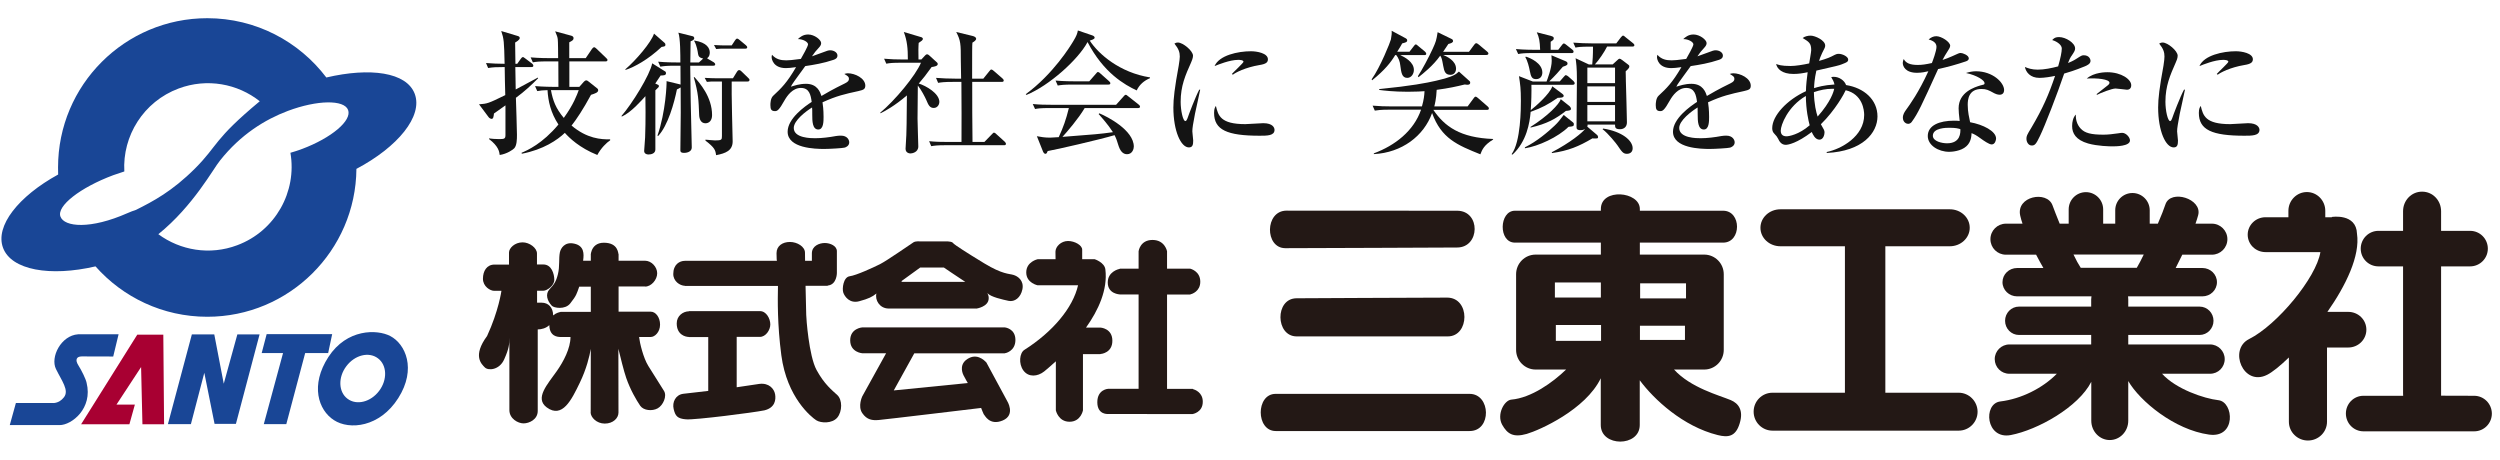 <?xml version="1.0" encoding="utf-8"?>
<!-- Generator: Adobe Illustrator 24.0.1, SVG Export Plug-In . SVG Version: 6.00 Build 0)  -->
<svg version="1.1" id="レイヤー_1" xmlns="http://www.w3.org/2000/svg" xmlns:xlink="http://www.w3.org/1999/xlink" x="0px"
	 y="0px" viewBox="0 0 261 48" style="enable-background:new 0 0 261 48;" xml:space="preserve">
<style type="text/css">
	.st0{fill:#194696;}
	.st1{fill:#A80032;}
	.st2{fill:#231815;}
	.st3{fill:#141414;}
</style>
<g>
	<g>
		<path class="st0" d="M43.3,9.8c-0.85-2.27-4.67-2.78-9.23-1.71C31.22,4.33,26.71,1.9,21.64,1.9c-8.6,0-15.58,6.97-15.58,15.58
			c0,0.25,0.01,0.49,0.01,0.74c-4.14,2.27-6.61,5.38-5.75,7.66c0.87,2.32,4.91,3.03,9.65,1.93c2.85,3.22,7.02,5.26,11.67,5.26
			c8.55,0,15.5-6.91,15.57-15.44C41.54,15.34,44.17,12.13,43.3,9.8z M13.31,22.25c-3.86,1.71-6.6,1.46-7,0.36
			c-0.41-1.1,2.06-3.03,5.51-4.32c0.4-0.14,0.78-0.27,1.16-0.39c-0.21-3.71,2-7.29,5.67-8.66c2.97-1.11,6.16-0.5,8.47,1.33
			c-4.84,4.02-4.34,4.59-6.74,7c-2.41,2.41-4.42,3.46-6.18,4.34C13.91,22.01,13.61,22.11,13.31,22.25z M31.54,15.55
			c-0.41,0.15-0.82,0.29-1.22,0.4c0.7,4.05-1.56,8.16-5.55,9.65c-2.86,1.08-5.95,0.54-8.24-1.15c3.66-2.95,5.77-6.9,6.44-7.69
			c2.16-2.73,4.72-4.29,7.08-5.18c3.07-1.15,5.88-1.19,6.29-0.1C36.76,12.59,34.6,14.4,31.54,15.55z"/>
		<g>
			<path class="st0" d="M11.82,37.22l0.56-2.32H8.15c-1.79,0.13-2.91,2.39-2.31,3.62c0.6,1.23,1.4,2.23,0.84,2.95
				c-0.56,0.72-1.24,0.6-1.24,0.6H1.66l-0.64,2.31h5.21c1.24,0,3.48-1.73,2.81-4.42c-0.08-0.39-0.51-1.27-0.87-1.84
				c-0.34-0.54-0.2-0.91,0.37-0.91C9.11,37.21,11.82,37.22,11.82,37.22"/>
			<polygon class="st1" points="12.16,42.24 14.08,42.24 13.51,44.29 8.47,44.29 14.33,34.94 17.05,34.94 17.13,44.29 14.87,44.29 
				14.73,38.32 			"/>
			<polygon class="st0" points="19.93,44.28 17.53,44.28 20.03,34.91 22.37,34.91 23.36,40.06 24.78,34.91 27.1,34.91 24.63,44.25 
				22.4,44.25 21.33,38.92 			"/>
			<polygon class="st0" points="29.89,44.28 27.54,44.28 29.55,36.86 27.32,36.86 27.84,34.88 34.68,34.88 34.26,36.86 31.86,36.86 
							"/>
			<path class="st0" d="M40.74,35.08c-1.39-0.72-4.53-0.76-6.45,2.18c-1.92,2.95-1.06,5.55,0.57,6.6c1.62,1.06,4.79,0.75,6.72-2.3
				C43.52,38.5,42.32,35.9,40.74,35.08 M39.58,40.81c-0.87,1.16-2.35,1.54-3.3,0.82c-0.95-0.71-1-2.24-0.12-3.4
				c0.88-1.17,2.35-1.54,3.3-0.82C40.41,38.12,40.46,39.65,39.58,40.81"/>
		</g>
	</g>
	<g>
		<g>
			<path class="st2" d="M69.32,40.81c-0.43-0.68-1.08-1.71-1.64-2.61c-0.52-0.84-0.89-2.39-0.96-3.02h1.23v0
				c0.4,0,0.96-0.5,0.96-1.29c0-0.78-0.47-1.35-0.96-1.35h-3.37v-2.63h2.77v0.01c0.64,0,1.26-0.71,1.26-1.39
				c0-0.67-0.61-1.31-1.26-1.31h-2.77v-0.67c-0.06-0.06,0-1.21-1.54-1.21c-1.54,0-1.36,1.72-1.36,1.21v0.67h-0.8l0-0.03
				c0.1-0.71,0.1-1.52-0.91-1.75c-1.01-0.24-1.43,0.48-1.52,0.91c-0.13,0.64,0,1.45-0.2,2.26c-0.2,0.81-0.42,1.1-0.88,1.59
				c-0.47,0.51-0.24,1.21,0.24,1.72c0.21,0.23,1.38,0.44,1.92-0.24c0.67-0.84,0.68-1.03,0.94-1.75h1.21v2.63h-3.1
				c0.01,0,0.01,0,0.02,0c-0.01,0-0.04,0-0.09,0v0.01c-0.16,0.03-0.49,0.12-0.76,0.36c-0.01-0.85-0.52-1.33-1.19-1.33h-0.49v-1.25
				c0,0,0.29,0,0.66,0c0.37,0,1.14-0.52,1.14-1.14c0-0.62-0.29-1.6-1.14-1.6h-0.67v-1.15c0-0.58-0.78-1.16-1.5-1.16
				c-0.83,0-1.42,0.61-1.42,1.06v1.25l0.02,0.01h-1.53c-0.81,0-1.21,0.67-1.21,1.48c0,0.81,0.76,1.26,1.17,1.26h0.76
				c0,0-0.29,2.11-1.5,4.72c-1.53,2.07-0.59,2.92-0.23,3.28c0.36,0.36,1.53,0.27,2.02-0.85c0.5-1.12,0.54-1.57,0.54-2.25v7.55
				c0,0.9,0.9,1.39,1.48,1.39c0.58,0,1.48-0.4,1.48-1.3v-8.51c0.4,0,0.88-0.13,1.21-0.45c0.02,1.2,0.88,1.23,1.15,1.24h1.06
				c0,1.18-0.73,2.57-1.43,3.56c-0.98,1.39-2.33,2.84-1.05,3.79c1.63,1.2,2.6-0.81,3.45-2.57c0.71-1.47,1.01-2.76,1.15-3.54
				l-0.01,6.62h-0.01c0,0.52,0.62,1.18,1.48,1.18c0.87,0,1.43-0.57,1.43-1.15l-0.01-6.66c0.2,0.81,0.57,2.34,0.82,3.05
				c0.43,1.24,1.06,2.31,1.46,2.9c0.36,0.51,1.26,0.58,1.82,0.27C69.23,42.32,69.66,41.35,69.32,40.81"/>
			<path class="st2" d="M80.92,41.16c-0.1-0.57-0.64-1.21-1.65-1.08c-0.73,0.1-1.82,0.27-2.36,0.35v-5.26h2.43
				c0.59,0,1.08-0.7,1.08-1.3c0-0.61-0.42-1.39-1.08-1.39h-7.42v0.02c-0.62,0.01-1.27,0.48-1.27,1.26c0,1.16,0.86,1.41,1.27,1.42
				v0.01h2.02v5.62c-1.03,0.13-1.8,0.2-2.6,0.3c-0.81,0.1-1.18,0.88-1.01,1.59c0.17,0.71,0.37,1.01,1.31,1.08
				c0.94,0.07,7.05-0.71,8.16-0.94C80.92,42.57,81.02,41.73,80.92,41.16"/>
			<path class="st2" d="M87.41,41.24c-0.54-0.5-1.35-1.12-2.16-2.61c-0.81-1.48-1.08-5.48-1.08-5.75c0-0.13-0.03-1.55-0.07-3.04
				h2.31v-0.03h0.01c0.95-0.09,0.95-1.3,0.95-1.3v-2.29c0-0.54-0.68-0.85-1.26-0.85c-0.59,0-1.35,0.31-1.35,1.08v0.77
				c0,0,0,0,0,0.01h-0.71c-0.01-0.42-0.01-0.72-0.01-0.85c0-0.63-0.81-1.12-1.57-1.12c-0.77,0-1.4,0.41-1.4,1.17
				c0,0.65,0.03,0.78,0.04,0.8h-9.6c-0.56,0-1.22,0.37-1.22,1.38c0,0.75,0.68,1.21,1.22,1.23v0.01h9.71
				c-0.03,1.47-0.07,4.02,0.35,7.23c0.59,4.45,3.15,6.47,3.64,6.79c0.5,0.32,1.66,0.36,2.2-0.27
				C87.95,42.95,87.95,41.73,87.41,41.24"/>
			<path class="st2" d="M104.9,36.88c0.01,0.01,1.11-0.18,1.11-1.39c0-1.21-1.11-1.31-1.11-1.31H90.02c0,0-1.26,0.09-1.26,1.35
				c0,1.26,1.26,1.35,1.26,1.35h2.49l-2.49,4.5c0,0-0.49,1.03,0,1.75c0.49,0.72,1.08,0.77,1.71,0.72c0.63-0.05,10.7-1.26,10.7-1.26
				s0.27,0.72,0.32,0.72c0.04,0,0.54,1.17,1.93,0.59c1.4-0.59,0.45-2.07,0.45-2.07l-2.16-4c0.04,0.09-0.74-0.99-1.8-0.45
				c-1.03,0.52-0.76,1.44-0.58,1.8c0.18,0.36,0.45,0.81,0.45,0.81l-7.73,0.77l2.14-3.87H104.9z"/>
			<path class="st2" d="M105.8,28.7c-0.45-0.14-1.12-0.04-3.05-1.21c-1.93-1.17-3.01-1.89-3.15-2.02c-0.14-0.13-0.14-0.18-0.36-0.23
				c-0.23-0.04-0.36-0.04-0.36-0.04h-2.83c0,0-0.45-0.04-0.67,0.09c-0.23,0.14-2.79,1.93-3.51,2.29c-0.72,0.36-2.48,1.17-3.16,1.26
				c-0.67,0.09-0.81,1.3-0.67,1.71c0.14,0.41,0.67,1.17,1.66,0.9c0.99-0.27,1.35-0.45,1.8-0.81c-0.18,0.67,0.33,1.56,1.26,1.57h9.16
				c0,0,0,0.01,0,0.01s1.3-0.18,1.3-1.08c0-0.13,0-0.27-0.14-0.54c0.36,0.41,1.59,0.67,2.22,0.81c0.63,0.13,1.26-0.33,1.44-1.21
				C106.92,29.28,106.25,28.83,105.8,28.7 M96.07,27.93h2.47c0,0,1.45,0.99,2.24,1.5h-6.66c0.01-0.07,0.02-0.1,0.02-0.1L96.07,27.93
				z"/>
			<path class="st2" d="M124.54,40.62V40.6h-2.7v-9.85h2.42v-0.01c0.17-0.04,1.05-0.31,1.05-1.33c0-1.12-1.05-1.36-1.05-1.36h-2.42
				v-1.82c0,0-0.22-1.18-1.52-1.18c-1.3,0-1.45,1.18-1.45,1.18v1.82h-1.95v0.01c-0.19,0.04-1.27,0.32-1.27,1.43
				c0,1.21,1.24,1.24,1.27,1.25h1.95v9.85h-3.17c0,0-1.14,0.05-1.14,1.4c0,1.35,1.14,1.23,1.14,1.23l8.79,0.01h0
				c0,0,1.08-0.16,1.08-1.28C125.58,40.96,124.73,40.67,124.54,40.62"/>
			<path class="st2" d="M114.89,34.2h-1.51c1.29-1.81,2.28-3.96,2.02-6.08c-0.09-0.73-1.12-1.06-1.12-1.06h-1.3c0,0,0-0.55,0-1
				c0-0.45-0.77-0.9-1.48-0.9c-0.72,0-1.31,0.58-1.31,1.12c0,0.54,0.01,0.78,0.01,0.78h-1.86c0,0-1.2,0.25-1.2,1.38
				c0,1.12,1.21,1.35,1.21,1.35v-0.01h4.2c-0.54,2.37-2.66,4.88-5.61,6.75c-0.49,0.31-0.63,1.44-0.09,2.16
				c0.54,0.72,1.48,0.63,2.16,0.09c0.15-0.13,0.62-0.5,1.22-1.06v5.12c0,0,0.25,1.19,1.43,1.19c1.18,0,1.4-1.19,1.4-1.19v-5.87h1.82
				v-0.01c0.08,0,1.25-0.12,1.25-1.38C116.14,34.27,114.89,34.2,114.89,34.2"/>
			<path class="st2" d="M134.32,21.99L152.12,22c0,0,0-0.01,0,0c2.48,0,2.41,3.84,0,3.84c-0.88,0-14.7,0.07-17.94,0.07
				C132.03,25.9,132.03,21.99,134.32,21.99"/>
			<path class="st2" d="M135.37,31.14c0,0,13.02-0.07,15.71-0.07c2.43,0,2.36,4.05,0.07,4.05h-15.78
				C133.15,35.12,133.08,31.14,135.37,31.14"/>
			<path class="st2" d="M133.17,41.12h20.26c2.21,0,2.33,3.88,0,3.88h-20.24C131.1,45,131.1,41.12,133.17,41.12"/>
			<path class="st2" d="M180.69,41.77c-1.2-0.5-4.18-1.28-5.92-3.19h3.15c1.13,0,2.04-0.92,2.04-2.05v-7.9
				c0-1.13-0.91-2.05-2.04-2.05h-6.72v-1.25c4.05,0,8.68,0,8.69,0c1.94,0,1.94-3.33,0-3.33h-8.69v-0.18c0-1.85-4.07-2.22-4.07,0V22
				h-8.97c-1.66,0-1.75,3.33,0,3.33h8.97v1.25h-6.81c-1.13,0-2.04,0.92-2.04,2.05v7.9c0,1.13,0.92,2.05,2.04,2.05h3.18
				c-1.39,1.35-3.64,2.96-5.72,3.14c-0.74,0.07-1.55,1.55-0.95,2.63c0.54,0.95,1.15,1.35,2.56,0.95c1.34-0.39,6.16-2.54,7.73-5.81
				v4.88c0,2.31,4.07,2.31,4.07,0v-4.67c1.49,2.01,4.52,4.82,8.14,5.72c1.08,0.27,1.87,0.18,2.29-1.21
				C182.05,42.84,181.5,42.11,180.69,41.77 M162.33,29.49h4.8v1.57h-4.8V29.49z M167.15,35.59h-4.72v-1.66h4.72V35.59z
				 M171.23,29.58h4.79v1.57h-4.79V29.58z M171.21,34.01h4.7v1.48h-4.7V34.01z"/>
			<path class="st2" d="M204.48,41h-7.65V25.71h6.73c1.15,0,2.08-0.87,2.08-1.93c0-1.07-0.93-1.93-2.08-1.93h-17.68
				c-1.16,0-2.09,0.87-2.09,1.93c0,1.07,0.93,1.93,2.09,1.93h6.73V41h-7.56c-1.09,0-1.97,0.88-1.97,1.98c0,1.09,0.88,1.98,1.97,1.98
				h19.44c1.09,0,1.97-0.89,1.97-1.98C206.45,41.89,205.57,41,204.48,41"/>
			<path class="st2" d="M231.6,41.78c-1.5-0.17-4.43-1.16-5.88-2.76h5.01c0.85,0,1.53-0.68,1.53-1.53c0-0.84-0.69-1.53-1.53-1.53
				h-8.54v-0.99h7.45c0.8,0,1.45-0.67,1.45-1.48c0-0.82-0.65-1.48-1.45-1.48h-7.45v-0.76c0-0.11-0.01-0.21-0.02-0.31h7.76
				c0.84,0,1.52-0.66,1.52-1.48c0-0.82-0.68-1.48-1.52-1.48h-2.79c0.2-0.38,0.43-0.86,0.69-1.39h3.09c0.89,0,1.62-0.72,1.62-1.62
				c0-0.89-0.73-1.62-1.62-1.62h-1.71c0.11-0.32,0.21-0.61,0.28-0.89c0.45-1.71-2.88-2.74-3.42-1.12c-0.16,0.48-0.44,1.2-0.79,2.01
				h-0.85v-1.4c0-0.99-0.81-1.8-1.8-1.8c-0.99,0-1.8,0.8-1.8,1.8v1.4h-1.26v-1.49c0-0.99-0.81-1.8-1.8-1.8c-0.99,0-1.8,0.8-1.8,1.8
				v1.49h-0.94c-0.31-0.77-0.58-1.45-0.75-1.92c-0.58-1.57-3.82-0.94-3.37,1.08c0.06,0.27,0.14,0.55,0.24,0.84h-1.73
				c-0.89,0-1.62,0.72-1.62,1.62c0,0.9,0.72,1.62,1.62,1.62h3.15c0.28,0.54,0.54,1.01,0.76,1.39h-2.74c-0.85,0-1.53,0.66-1.53,1.48
				c0,0.82,0.69,1.48,1.53,1.48h7.76c-0.02,0.1-0.03,0.21-0.03,0.31v0.76h-7.54c-0.8,0-1.45,0.66-1.45,1.48
				c0,0.82,0.65,1.48,1.45,1.48h7.54v0.99h-8.54c-0.84,0-1.53,0.69-1.53,1.53c0,0.85,0.68,1.53,1.53,1.53h4.95
				c-1.48,1.51-3.73,2.63-5.89,2.89c-1.84,0.22-1.53,4,1.08,3.51c2.82-0.54,7.07-2.92,8.41-5.56v4.06c0,1.12,0.87,2.02,1.93,2.02
				c1.07,0,1.93-0.91,1.93-2.02v-4.14c1.21,2.1,4.83,5.09,8.43,5.59C233.48,45.78,233.22,41.96,231.6,41.78 M216.47,26.57h7.34
				c-0.26,0.54-0.51,1.02-0.73,1.39h-5.85C217,27.61,216.73,27.12,216.47,26.57"/>
			<path class="st2" d="M258.3,41.32l-3.45-0.01c0.01-0.07,0-0.13,0-0.21V27.81h3.03c1.02,0,1.85-0.83,1.85-1.85
				c0-1.03-0.83-1.86-1.85-1.86h-3.03v-2.05c0-1.13-0.88-2.04-1.97-2.04h-0.03c-1.09,0-1.97,0.91-1.97,2.04v2.05h-2.57
				c-1.02,0-1.85,0.83-1.85,1.86c0,1.03,0.83,1.85,1.85,1.85h2.57V41.1c0,0.07,0.01,0.15,0.01,0.22h-4.15
				c-1.01,0-1.83,0.83-1.83,1.85c0,1.03,0.82,1.86,1.83,1.86h11.57c1.02,0,1.84-0.83,1.84-1.86
				C260.14,42.15,259.32,41.32,258.3,41.32"/>
			<path class="st2" d="M245.16,32.56h-2.18c1.94-2.77,3.43-5.86,3.09-8.16c-0.07-2.16-2.63-1.75-2.63-1.75l-0.02,0.04
				c-0.05,0-0.1-0.01-0.15-0.01h-0.51v-0.67c0-1.08-0.86-1.96-1.92-1.96c-1.06,0-1.93,0.88-1.93,1.96v0.67h-2.39
				c-1.03,0-1.86,0.82-1.86,1.82c0,1.01,0.83,1.82,1.86,1.82h5.73c-0.43,2.67-4.51,7.61-7.45,9.08c-2.17,1.09-0.61,4.99,1.89,3.73
				c0.54-0.27,1.35-0.92,2.27-1.81v6.71c0,1.08,0.89,1.96,1.99,1.96c1.1,0,1.99-0.88,1.99-1.96v-7.75h2.22
				c1.04,0,1.89-0.83,1.89-1.86C247.05,33.39,246.21,32.56,245.16,32.56"/>
		</g>
		<g>
			<g>
				<path class="st3" d="M53.86,10.21c0.02,0.62,0.11,3.31,0.11,3.86c0,0.48-0.01,1.11-0.28,1.41c-0.14,0.15-0.76,0.59-1.52,0.7
					c-0.04-0.34-0.13-0.92-1.11-1.66l-0.01-0.07c0.32,0.04,0.61,0.07,1,0.07c0.55,0,0.72,0,0.72-0.4V11
					c-0.75,0.52-0.86,0.61-1.2,0.85c-0.04,0.35-0.07,0.56-0.25,0.56c-0.06,0-0.23-0.06-0.31-0.18l-1-1.34
					c0.87-0.07,0.93-0.07,2.74-0.96C52.73,9.55,52.69,7.3,52.69,7c-0.89,0-1.24,0.02-1.73,0.1l-0.22-0.52
					c0.65,0.05,1.29,0.08,1.94,0.08c-0.05-2.32-0.07-2.59-0.35-3.42l1.73,0.52c0.13,0.04,0.2,0.1,0.2,0.21
					c0,0.2-0.35,0.39-0.48,0.47c0,0.35,0.03,1.91,0.03,2.22H54l0.37-0.52c0.03-0.04,0.13-0.18,0.21-0.18c0.07,0,0.08,0.01,0.27,0.15
					l0.69,0.52c0.07,0.06,0.14,0.13,0.14,0.23c0,0.13-0.11,0.14-0.21,0.14H53.8c0.01,0.75,0.03,1.59,0.04,2.34
					C54.48,9,55.95,8.21,56.15,8.1l0.03,0.07C55.46,8.9,54.77,9.54,53.86,10.21z M62.36,16.18c-1.87-0.75-2.93-1.79-3.39-2.31
					c-0.77,0.74-2.24,1.75-4.49,2.18l-0.03-0.1C55.07,15.69,56.63,15,58.3,13c-0.82-1.25-1.07-2.45-1.14-3.59
					c-0.48,0.01-0.73,0.04-1.07,0.1l-0.23-0.52c0.84,0.07,1.84,0.08,2,0.08h0.44c0-1.08-0.01-1.56-0.01-2.66h-1.14
					c-0.86,0-1.17,0.03-1.52,0.1L55.4,5.99c0.86,0.08,1.84,0.08,2,0.08h0.87c0-0.35-0.01-1.8-0.04-1.98
					c-0.03-0.24-0.07-0.34-0.27-0.82l1.69,0.46c0.1,0.03,0.23,0.1,0.23,0.24c0,0.2-0.08,0.25-0.45,0.45v1.65h1.72l0.65-0.96
					c0.04-0.07,0.16-0.18,0.23-0.18c0.07,0,0.2,0.11,0.25,0.16l1,0.96c0.11,0.11,0.14,0.14,0.14,0.21c0,0.14-0.11,0.15-0.21,0.15
					h-3.77v2.66h1.04l0.45-0.51c0.05-0.06,0.17-0.17,0.27-0.17c0.1,0,0.2,0.08,0.27,0.14l0.87,0.69c0.1,0.08,0.11,0.14,0.11,0.2
					c0,0.24-0.32,0.34-0.75,0.48c-0.82,1.52-1.51,2.55-2.03,3.21c1.62,1.37,3.08,1.45,4.03,1.44v0.1
					C63.33,14.89,62.75,15.45,62.36,16.18z M57.52,9.41c0.2,1.1,0.51,1.91,1.34,2.9c1.01-1.39,1.38-2.41,1.56-2.9H57.52z"/>
				<path class="st3" d="M68.97,7.88c-0.16,0.24-0.21,0.32-0.56,0.84l0.22,0.1c0.06,0.01,0.16,0.07,0.16,0.16
					c0,0.1-0.03,0.13-0.37,0.45v6.18c0,0.41-0.42,0.52-0.73,0.52c-0.21,0-0.44-0.11-0.44-0.37c0-0.11,0.08-1.18,0.1-1.41
					c0.07-1.73,0.04-3.86,0.03-4.31c-0.38,0.42-1.49,1.7-2.46,2.13l-0.04-0.06c1.11-1.27,2.98-4.3,3.21-5.5l1.37,0.86
					c0.05,0.03,0.07,0.11,0.07,0.18C69.52,7.86,69.32,7.88,68.97,7.88z M69.07,4.9C67.65,6.23,66.23,7,65.31,7.3l-0.03-0.06
					c1.11-0.94,2.72-2.83,3-3.73l1.11,0.97c0.04,0.04,0.08,0.1,0.08,0.17C69.48,4.84,69.38,4.85,69.07,4.9z M74.45,6.86h-2.39
					c0.04,3.89,0.06,3.93,0.11,6.31c0.01,0.35,0.05,1.89,0.05,2.21c0,0.58-0.74,0.58-0.8,0.58c-0.37,0-0.39-0.15-0.39-0.27
					c0-0.62,0.04-3.36,0.04-3.93c0-0.86-0.01-1.23-0.01-2.63c-0.07,0.04-0.34,0.18-0.39,0.21c-0.28,1.39-0.93,3.76-1.96,4.86
					l-0.07-0.04c0.87-2.51,0.97-5.43,0.95-5.69l1.32,0.32c0.04,0.02,0.1,0.03,0.14,0.04l-0.01-1.97h-0.58
					c-0.86,0-1.17,0.04-1.52,0.1l-0.23-0.52c0.84,0.08,1.76,0.08,2,0.08h0.32c0-0.76,0-2.57-0.21-3.11l1.48,0.37
					c0.08,0.01,0.18,0.08,0.18,0.21c0,0.17-0.2,0.25-0.38,0.32c0,0.18-0.03,1.9-0.03,2.21h0.9l0.34-0.31
					c0.04-0.03,0.06-0.07,0.1-0.1c-0.46-0.1-0.49-0.27-0.54-0.52c-0.01-0.1-0.11-0.83-0.39-1.3V4.23c1.35,0.21,1.62,0.83,1.62,1.25
					c0,0.07,0,0.44-0.29,0.6c0.04,0.01,0.1,0.06,0.14,0.09l0.58,0.34c0.07,0.04,0.14,0.14,0.14,0.21
					C74.66,6.85,74.55,6.86,74.45,6.86z M73.65,12.87c-0.46,0-0.65-0.41-0.66-0.91c-0.06-1.51-0.07-2.17-0.56-3.9l0.07-0.01
					c0.55,0.62,1.84,2.07,1.84,3.97C74.34,12.62,74,12.87,73.65,12.87z M78.04,8.51h-1.65c-0.04,0.87,0.1,6.21,0.1,6.25
					c0,0.96-0.73,1.25-1.73,1.44c-0.07-0.52-0.13-0.77-1.11-1.52v-0.1c0.15,0.01,0.86,0.08,1,0.08c0.69,0,0.72-0.07,0.72-0.46V8.51
					h-0.92c-0.05,0-0.34,0-0.65,0.04l-0.23-0.42c0.52,0.03,1.03,0.04,1.13,0.04h1.82l0.42-0.68c0.06-0.08,0.11-0.17,0.23-0.17
					c0.1,0,0.18,0.07,0.25,0.14l0.69,0.67c0.06,0.06,0.14,0.13,0.14,0.21C78.25,8.48,78.14,8.51,78.04,8.51z M77.8,5.08h-2.38
					c-0.07,0-0.34,0-0.65,0.04l-0.23-0.42c0.52,0.04,1.03,0.04,1.13,0.04h0.72l0.35-0.53c0.05-0.08,0.13-0.18,0.21-0.18
					c0.11,0,0.18,0.09,0.27,0.15l0.65,0.54c0.07,0.06,0.14,0.14,0.14,0.22C78.01,5.06,77.9,5.08,77.8,5.08z"/>
				<path class="st3" d="M89.61,9.51c-1.42,0.31-2.24,0.49-3.74,1.17c0.04,0.24,0.11,0.79,0.11,1.53c0,0.45,0,1.31-0.55,1.31
					c-0.62,0-0.63-0.9-0.63-1.51c0-0.55,0-0.6-0.02-0.79c-0.63,0.39-1.91,1.35-1.91,2.14c0,1.07,1.83,1.07,2.24,1.07
					c0.69,0,1.48-0.1,2.17-0.23c0.2-0.03,0.34-0.04,0.51-0.04c0.69,0,0.87,0.47,0.87,0.7c0,0.37-0.35,0.52-0.48,0.55
					c-0.21,0.06-1.56,0.14-2.14,0.14c-0.9,0-3.81-0.06-3.81-1.8c0-1.38,1.8-2.65,2.51-3.11c-0.1-0.74-0.25-1.46-1.13-1.46
					c-0.85,0-1.42,0.8-1.7,1.29c-0.58,1.04-0.76,1.13-1,1.13c-0.37,0-0.48-0.17-0.48-0.62c0-0.2,0.01-0.73,0.3-0.99
					c0.85-0.79,1.42-1.34,2.38-2.98c-0.55,0.07-0.76,0.1-1.06,0.1c-1.32,0-1.49-0.94-1.49-1.14c0-0.1,0.01-0.15,0.04-0.25
					c0.42,0.48,0.93,0.58,1.49,0.58c0.3,0,0.6-0.03,1.52-0.15c0.16-0.28,0.75-1.31,0.75-1.52c0-0.25-0.52-0.55-1.06-0.55
					c0.2-0.18,0.52-0.48,1.07-0.48c0.66,0,1.36,0.56,1.36,0.9c0,0.21-0.14,0.37-0.27,0.51c-0.34,0.37-0.37,0.41-0.69,0.87
					c0.53-0.2,1.48-0.53,1.6-0.58c0.13-0.04,0.21-0.05,0.31-0.05c0.35,0,0.75,0.21,0.75,0.55c0,0.26-0.2,0.38-0.42,0.45
					c-1.04,0.35-2,0.51-2.94,0.65c-0.22,0.31-1.25,1.7-1.39,1.94c-0.04,0.07-0.1,0.18-0.11,0.21c0.37-0.11,0.9-0.3,1.58-0.3
					c1.2,0,1.48,0.89,1.61,1.27c0.35-0.21,1.22-0.72,2.46-1.32c0.34-0.17,0.41-0.3,0.41-0.47c0-0.21-0.09-0.27-0.48-0.51
					c0.13-0.04,0.23-0.07,0.37-0.07c0.73,0,1.82,0.51,1.82,1.3C90.32,9.31,90.17,9.38,89.61,9.51z"/>
				<path class="st3" d="M91.9,11.76c1.53-1.27,3.69-3.87,4.25-5.21h-2.1c-0.86,0-1.17,0.03-1.52,0.1l-0.23-0.52
					c0.66,0.06,1.32,0.08,2,0.08h0.48c0-1.14-0.07-1.94-0.42-2.87l1.75,0.52c0.07,0.01,0.24,0.07,0.24,0.2
					c0,0.13-0.18,0.25-0.44,0.42c-0.01,0.2-0.03,0.45-0.03,0.69c0,0.14,0.01,0.87,0.01,1.04h0.3l0.38-0.41
					c0.06-0.07,0.14-0.13,0.22-0.13c0.08,0,0.18,0.07,0.24,0.13l0.8,0.73c0.03,0.03,0.07,0.07,0.07,0.15c0,0.21-0.3,0.27-0.64,0.32
					c-0.55,0.77-0.93,1.25-1.34,1.72c0.76,0.24,2.15,1.03,2.15,1.93c0,0.22-0.17,0.62-0.59,0.62c-0.42,0-0.56-0.32-0.77-0.82
					c-0.13-0.3-0.52-1.06-0.89-1.52c-0.01,0.55-0.03,3.42-0.03,3.46c0,0.45,0.08,2.72,0.08,2.9c0,0.62-0.65,0.73-0.82,0.73
					c-0.07,0-0.51-0.03-0.51-0.49c0-0.04,0.08-1.31,0.08-1.42c0.03-0.7,0.03-1.04,0.06-4.15c-1.28,1.1-2.31,1.65-2.76,1.87
					L91.9,11.76z M99.46,8.55c-0.86,0-1.17,0.04-1.52,0.1l-0.22-0.52c0.66,0.05,1.34,0.08,2,0.08h0.62c-0.01-0.3-0.03-1.63-0.03-1.9
					c0-1.73-0.01-2.06-0.48-2.97l1.69,0.41c0.24,0.05,0.39,0.17,0.39,0.29c0,0.17-0.22,0.31-0.39,0.41
					c-0.03,0.37-0.03,0.71-0.03,3.76h1.17l0.62-0.77c0.13-0.16,0.14-0.18,0.23-0.18c0.08,0,0.22,0.13,0.25,0.15l0.89,0.77
					c0.08,0.09,0.14,0.13,0.14,0.23c0,0.13-0.13,0.14-0.21,0.14h-3.08c0,2.1,0,4.34,0.03,6.27h1.24l0.77-0.79
					c0.14-0.15,0.17-0.18,0.23-0.18c0.1,0,0.2,0.1,0.27,0.17l0.85,0.77c0.07,0.07,0.13,0.14,0.13,0.23c0,0.13-0.11,0.14-0.21,0.14
					h-6.07c-0.86,0-1.17,0.04-1.52,0.1l-0.22-0.52c0.66,0.07,1.32,0.08,2,0.08h1.38c0.01-2.62,0.01-3.14-0.01-6.27H99.46z"/>
				<path class="st3" d="M118.67,9.44c-1.25-0.59-3.44-1.81-5.13-5.05c-0.98,1.84-4.02,4.56-6.38,5.52l-0.07-0.08
					c2.87-2.1,4.67-5.04,4.95-5.51c0.37-0.61,0.42-0.8,0.49-1.14l1.52,0.52c0.18,0.06,0.23,0.17,0.23,0.23
					c0,0.17-0.34,0.25-0.51,0.31c0.9,1.39,3.12,3.34,6.29,3.84v0.08C119.44,8.42,118.96,8.83,118.67,9.44z M118.8,11.28h-5.56
					c-0.65,1.11-1.87,2.52-2.32,3.01c3.46-0.27,3.84-0.29,5.27-0.49c-0.51-0.8-1.17-1.53-1.49-1.89l0.07-0.08
					c0.82,0.34,3.6,1.75,3.6,3.48c0,0.23-0.15,0.79-0.71,0.79c-0.45,0-0.73-0.37-0.91-0.96c-0.14-0.45-0.19-0.63-0.39-1.03
					c-1.49,0.45-6.14,1.52-6.98,1.66c-0.06,0.14-0.1,0.29-0.24,0.29c-0.15,0-0.24-0.21-0.27-0.29l-0.62-1.55
					c0.44,0.08,0.8,0.15,1.38,0.15c0.15,0,0.68-0.04,0.9-0.05c0.48-1.04,0.76-1.82,1.06-3.04h-2.01c-0.99,0-1.25,0.05-1.52,0.1
					l-0.24-0.52c0.68,0.07,1.34,0.08,2.01,0.08h6.69l0.77-0.86c0.14-0.17,0.17-0.18,0.24-0.18c0.06,0,0.08,0.01,0.25,0.15l1.1,0.87
					c0.04,0.04,0.14,0.11,0.14,0.21C119.02,11.28,118.88,11.28,118.8,11.28z M115.71,8.83h-3.76c-0.86,0-1.17,0.04-1.52,0.1
					l-0.23-0.52c0.84,0.08,1.84,0.08,2,0.08h1.52l0.69-0.79c0.14-0.17,0.15-0.18,0.22-0.18c0.09,0,0.21,0.11,0.26,0.16l0.89,0.79
					c0.09,0.09,0.14,0.13,0.14,0.23C115.92,8.82,115.79,8.83,115.71,8.83z"/>
				<path class="st3" d="M124.76,11.86c-0.2,1.03-0.28,1.52-0.28,1.85c0,0.15,0.09,0.82,0.09,0.96c0,0.44-0.06,0.72-0.45,0.72
					c-0.83,0-1.62-1.7-1.62-4.17c0-0.9,0.13-2.06,0.56-4.38c0.07-0.41,0.11-0.79,0.11-0.94c0-0.45-0.12-0.8-0.56-1.35
					c0.1-0.06,0.2-0.11,0.37-0.11c0.51,0,1.57,0.86,1.57,1.38c0,0.25-0.15,0.58-0.2,0.7c-0.6,1.34-1.09,2.45-1.09,4.11
					c0,0.9,0.24,2.01,0.49,2.01c0.11,0,0.17-0.17,0.22-0.28c0.13-0.39,0.83-2.24,1.23-3h0.1C125.23,9.75,124.83,11.51,124.76,11.86z
					 M131.51,14.17c-3.4,0-4.76-0.61-4.76-2.38c0-0.46,0.11-0.61,0.19-0.73c0.24,1,0.47,1.9,3.07,1.9c0.29,0,1.61-0.1,1.87-0.1
					c1.01,0,1.18,0.48,1.18,0.7C133.06,14.17,132.29,14.17,131.51,14.17z M131.49,6.79c-1.49,0.25-2.53,0.8-2.78,1.01l-0.1-0.08
					c0.18-0.21,1.21-1.16,1.21-1.27c0-0.2-0.45-0.2-0.56-0.2c-0.86,0-2.1,0.5-2.46,0.65c0.48-1.13,2.44-1.55,3.8-1.55
					c0.62,0,1.77,0.2,1.77,0.84C132.37,6.5,132.19,6.68,131.49,6.79z"/>
				<path class="st3" d="M148.7,5.75h-2.51c0.44,0.21,1.42,0.71,1.42,1.55c0,0.41-0.27,0.83-0.69,0.83c-0.57,0-0.63-0.56-0.73-1.31
					c-0.04-0.4-0.18-0.76-0.42-1.07h-0.11c-0.45,0.75-1.07,1.55-2.41,2.63l-0.05-0.1c0.9-1.25,1.97-3.94,2.01-4.16
					c0.08-0.48,0.1-0.59,0.08-0.91l1.49,0.8c0.07,0.04,0.13,0.1,0.13,0.21c0,0.17-0.13,0.21-0.52,0.31
					c-0.14,0.25-0.21,0.38-0.52,0.87h1.28l0.45-0.58c0.1-0.13,0.13-0.18,0.21-0.18c0.06,0,0.11,0.03,0.25,0.16l0.7,0.58
					c0.11,0.1,0.14,0.17,0.14,0.23C148.91,5.74,148.79,5.75,148.7,5.75z M154.55,16.11c-2.39-0.96-4.08-1.65-5.04-4.31
					c-0.86,2.41-3.17,4.14-6.08,4.29v-0.08c2.21-0.82,4.17-2.34,4.93-4.56h-3.31c-0.97,0-1.24,0.06-1.52,0.1l-0.23-0.52
					c0.67,0.06,1.34,0.08,2,0.08h3.15c0.2-0.69,0.25-1.16,0.27-1.59c-0.27,0.02-0.85,0.06-1.75,0.06c-1.46,0-2.55-0.13-2.98-0.19
					V9.3c3.42-0.34,4.92-0.64,5.93-0.87c1.82-0.43,2.07-0.66,2.39-0.96l1.08,0.97c0.09,0.07,0.1,0.13,0.1,0.2
					c0,0.14-0.11,0.21-0.29,0.21c-0.1,0-0.17-0.02-0.28-0.03c-0.86,0.21-1.65,0.39-2.93,0.56c-0.04,0.94-0.21,1.59-0.25,1.73h3.48
					l0.62-0.84c0.06-0.08,0.13-0.18,0.21-0.18c0.09,0,0.21,0.11,0.27,0.16l0.98,0.85c0.07,0.06,0.14,0.13,0.14,0.23
					c0,0.14-0.14,0.14-0.23,0.14h-5.57c1.18,1.73,2.79,2.91,6.24,3.04v0.06C154.93,15.15,154.74,15.62,154.55,16.11z M155.16,5.74
					h-4.49c0.34,0.14,1.34,0.58,1.34,1.43c0,0.37-0.22,0.64-0.58,0.64c-0.52,0-0.65-0.31-0.76-0.94c-0.13-0.71-0.14-0.79-0.31-1.06
					c-0.76,1.07-1.79,1.87-2.27,2.25l-0.06-0.11c0.42-0.63,1.14-1.97,1.55-2.87c0.34-0.75,0.37-0.86,0.51-1.72l1.48,0.72
					c0.1,0.05,0.13,0.14,0.13,0.2c0,0.17-0.23,0.25-0.49,0.31c-0.33,0.49-0.41,0.6-0.55,0.82h2.7l0.54-0.73
					c0.07-0.1,0.14-0.17,0.23-0.17c0.04,0,0.1,0.02,0.25,0.14l0.87,0.73c0.04,0.04,0.14,0.11,0.14,0.21
					C155.39,5.72,155.25,5.74,155.16,5.74z"/>
				<path class="st3" d="M164.19,8.85h-4.31c0.02,0.66-0.01,1.93-0.07,2.65c0.41-0.31,2.01-1.69,2.25-2.49l1.03,0.77
					c0.07,0.06,0.16,0.13,0.16,0.22c0,0.2-0.3,0.21-0.62,0.21c-0.99,0.69-1.65,1.04-2.83,1.47c-0.1,1.15-0.41,3.08-1.89,4.46
					l-0.1-0.04c0.97-1.3,0.97-4.84,0.97-5.6c0-1.24-0.07-1.69-0.2-2.55l1.44,0.56h1.44C161.54,8.3,162,7.13,162,6.35
					c0-0.13-0.01-0.32-0.03-0.58l1.41,0.59c0.18,0.07,0.27,0.13,0.27,0.27c0,0.11-0.01,0.19-0.49,0.34
					c-0.34,0.41-0.8,0.93-1.42,1.53h1.1l0.42-0.48c0.15-0.17,0.15-0.17,0.21-0.17c0.1,0,0.23,0.11,0.27,0.14l0.52,0.46
					c0.01,0.02,0.14,0.14,0.14,0.23C164.4,8.82,164.29,8.85,164.19,8.85z M164.07,5.54h-4.05c-0.86,0-1.17,0.03-1.52,0.1l-0.24-0.52
					c0.86,0.08,1.86,0.08,2.01,0.08h0.52c-0.03-0.9-0.1-1.3-0.35-1.83l1.45,0.37c0.31,0.09,0.32,0.15,0.32,0.27
					c0,0.1,0,0.14-0.32,0.35V5.2h0.79l0.38-0.49c0.13-0.17,0.17-0.17,0.21-0.17c0.07,0,0.11,0.03,0.25,0.14l0.62,0.49
					c0.08,0.06,0.14,0.13,0.14,0.21C164.29,5.53,164.17,5.54,164.07,5.54z M163.75,13.24c-1.07,1.07-3.18,2.04-4.55,2.24v-0.1
					c1.24-0.61,2.43-1.62,3.11-2.27c0.37-0.35,0.52-0.56,0.94-1.11l0.96,0.77c0.1,0.08,0.1,0.14,0.1,0.2
					C164.31,13.18,164.23,13.2,163.75,13.24z M160.37,8.26c-0.41,0-0.54-0.21-0.66-0.86c-0.07-0.4-0.25-1.1-0.46-1.41l0.04-0.08
					c0.49,0.14,1.73,0.69,1.73,1.66C161.02,7.9,160.85,8.26,160.37,8.26z M163.48,11.58c-1.06,0.83-1.99,1.35-3.69,1.74v-0.07
					c1.8-1.14,3.01-2.38,3.15-2.9l0.92,0.73c0.04,0.04,0.15,0.17,0.15,0.27C164.02,11.52,163.83,11.55,163.48,11.58z M170.41,4.86
					h-2.63c-0.27,0.55-0.87,1.44-1.27,1.86h1.86l0.48-0.44c0.08-0.08,0.16-0.15,0.24-0.15c0.05,0,0.14,0.04,0.28,0.15l0.59,0.45
					c0.1,0.07,0.14,0.11,0.14,0.2c0,0.11-0.01,0.18-0.38,0.52c0.02,0.35,0,0.42,0.02,1.01c0.03,1.13,0.1,3.37,0.11,4.3
					c0.01,0.47-0.3,0.73-0.72,0.73c-0.51,0-0.52-0.2-0.52-0.48h-2.87c0.02,0.08,0,0.11-0.03,0.21l0.99,0.84
					c0.1,0.08,0.14,0.18,0.14,0.24c0,0.17-0.07,0.17-0.6,0.15c-1.42,0.84-2.51,1.29-4.21,1.53L162,15.9c1.93-1,3.18-2.04,3.49-2.44
					c-0.22,0.13-0.41,0.13-0.46,0.13c-0.44,0-0.44-0.18-0.44-0.35c0-0.7,0.04-4.15,0.04-4.94c0-1.25-0.07-1.75-0.14-2.22l1.39,0.65
					h0.35c0.04-0.42,0.08-0.93,0.08-1.86H166c-0.97,0-1.25,0.04-1.52,0.1l-0.23-0.52c0.66,0.05,1.32,0.08,2,0.08h2.49l0.48-0.63
					c0.13-0.15,0.17-0.18,0.23-0.18c0.07,0,0.13,0.05,0.25,0.16l0.79,0.63c0.04,0.04,0.14,0.11,0.14,0.21
					C170.63,4.85,170.5,4.86,170.41,4.86z M168.61,7.06h-2.89v1.62h2.89V7.06z M168.61,9.02h-2.89v1.62h2.89V9.02z M168.61,10.97
					h-2.89v1.7h2.89V10.97z M169.86,16.06c-0.4,0-0.54-0.21-1-0.89c-0.08-0.13-0.96-1.24-1.55-1.68l0.06-0.07
					c1.97,0.31,3.08,1.24,3.08,2.06C170.45,15.96,170.06,16.06,169.86,16.06z"/>
				<path class="st3" d="M182.06,9.51c-1.42,0.31-2.24,0.49-3.74,1.17c0.04,0.24,0.11,0.79,0.11,1.53c0,0.45,0,1.31-0.55,1.31
					c-0.62,0-0.64-0.9-0.64-1.51c0-0.55,0-0.6-0.01-0.79c-0.63,0.39-1.92,1.35-1.92,2.14c0,1.07,1.83,1.07,2.24,1.07
					c0.69,0,1.48-0.1,2.17-0.23c0.2-0.03,0.34-0.04,0.5-0.04c0.69,0,0.88,0.47,0.88,0.7c0,0.37-0.36,0.52-0.48,0.55
					c-0.21,0.06-1.57,0.14-2.14,0.14c-0.9,0-3.82-0.06-3.82-1.8c0-1.38,1.8-2.65,2.51-3.11c-0.1-0.74-0.25-1.46-1.13-1.46
					c-0.85,0-1.42,0.8-1.7,1.29c-0.58,1.04-0.76,1.13-1,1.13c-0.37,0-0.48-0.17-0.48-0.62c0-0.2,0.02-0.73,0.3-0.99
					c0.85-0.79,1.42-1.34,2.38-2.98c-0.55,0.07-0.76,0.1-1.06,0.1c-1.32,0-1.49-0.94-1.49-1.14c0-0.1,0.02-0.15,0.04-0.25
					c0.42,0.48,0.93,0.58,1.49,0.58c0.3,0,0.6-0.03,1.52-0.15c0.16-0.28,0.75-1.31,0.75-1.52c0-0.25-0.52-0.55-1.06-0.55
					c0.2-0.18,0.52-0.48,1.07-0.48c0.66,0,1.37,0.56,1.37,0.9c0,0.21-0.14,0.37-0.27,0.51c-0.34,0.37-0.37,0.41-0.69,0.87
					c0.53-0.2,1.47-0.53,1.6-0.58c0.13-0.04,0.21-0.05,0.31-0.05c0.35,0,0.75,0.21,0.75,0.55c0,0.26-0.19,0.38-0.42,0.45
					c-1.04,0.35-2,0.51-2.94,0.65c-0.22,0.31-1.25,1.7-1.39,1.94c-0.04,0.07-0.1,0.18-0.11,0.21c0.37-0.11,0.9-0.3,1.58-0.3
					c1.2,0,1.48,0.89,1.61,1.27c0.35-0.21,1.22-0.72,2.46-1.32c0.34-0.17,0.41-0.3,0.41-0.47c0-0.21-0.09-0.27-0.48-0.51
					c0.13-0.04,0.22-0.07,0.37-0.07c0.73,0,1.82,0.51,1.82,1.3C182.77,9.31,182.63,9.38,182.06,9.51z"/>
				<path class="st3" d="M190.71,15.97v-0.1c1.52-0.31,3.91-1.63,3.91-3.87c0-0.49-0.16-2.16-1.93-2.58
					c-0.13,0.32-1.1,2.1-2.59,3.55c0.34,0.59,0.38,0.65,0.38,0.86c0,0.2-0.11,0.75-0.53,0.75c-0.45,0-0.7-0.56-0.8-0.8
					c-1.56,1.18-2.46,1.34-2.72,1.34c-0.47,0-0.68-0.39-0.79-0.63c-0.13-0.24-0.14-0.25-0.45-0.59c-0.13-0.13-0.17-0.35-0.17-0.52
					c0-1.31,1.55-2.96,3.52-3.86c0.01-0.65,0.1-1.37,0.18-1.98c-0.52,0.11-0.94,0.18-1.49,0.18c-1.19,0-1.7-0.54-1.8-1.04
					c0.23,0.08,0.51,0.21,1.51,0.21c0.52,0,1.31-0.13,1.94-0.27c0.03-0.22,0.21-1.18,0.21-1.38c0-0.73-0.23-0.87-0.89-1.27
					c0.22-0.18,0.56-0.25,0.83-0.25c0.47,0,1.52,0.49,1.52,1.03c0,0.18-0.04,0.25-0.32,0.79c-0.14,0.28-0.28,0.67-0.32,0.82
					c0.93-0.27,1.13-0.37,1.63-0.63c0.1-0.05,0.23-0.11,0.42-0.11c0.41,0,0.99,0.3,0.99,0.59c0,0.24-0.12,0.29-0.68,0.51
					c-0.28,0.11-0.52,0.17-2.64,0.65c-0.2,0.9-0.23,1.46-0.24,1.83c0.37-0.11,1-0.31,2.13-0.38c-0.06-0.29-0.17-0.49-0.34-0.77
					c0.14-0.03,0.21-0.03,0.28-0.03c0.54,0,1.11,0.38,1.27,0.86c1.86,0.29,3.28,1.51,3.28,3.28C196,13.86,194.48,15.79,190.71,15.97
					z M188.53,10.02c-1.89,1.1-2.62,3.04-2.62,3.62c0,0.42,0.23,0.59,0.61,0.59c0.23,0,1.28-0.17,2.41-1.15
					C188.79,12.55,188.55,11.51,188.53,10.02z M191.27,9.27c-0.63,0-1.25,0.13-1.9,0.35c0.03,1.28,0.24,2.11,0.39,2.55
					c1.38-1.55,1.68-2.62,1.73-2.9H191.27z"/>
				<path class="st3" d="M205.23,6.41c-0.94,0.32-1.92,0.59-2.89,0.8c-1.76,3.87-2.11,4.63-2.73,5.48c-0.04,0.07-0.18,0.24-0.4,0.24
					c-0.18,0-0.55-0.16-0.55-0.65c0-0.35,0.2-0.62,0.31-0.78c0.45-0.62,1.35-1.87,2.35-4.06c-0.31,0.07-0.7,0.16-1.18,0.16
					c-1.24,0-1.49-0.7-1.49-1.03c0-0.14,0.04-0.27,0.1-0.41c0.22,0.42,0.65,0.62,1.46,0.62c0.44,0,0.86-0.06,1.48-0.2
					c0.07-0.18,0.48-1.24,0.48-1.7c0-0.52-0.58-0.69-0.82-0.76c0.24-0.21,0.49-0.34,0.8-0.34c0.53,0,1.45,0.59,1.45,1
					c0,0.18-0.18,0.42-0.25,0.54c-0.27,0.41-0.34,0.55-0.55,0.94c0.35-0.11,0.7-0.25,1.01-0.39c0.65-0.29,0.72-0.34,0.89-0.34
					c0.2,0,0.84,0.24,0.84,0.55C205.56,6.27,205.36,6.37,205.23,6.41z M208.77,9.89c-0.25,0-0.48-0.11-0.56-0.15
					c-0.62-0.34-0.83-0.45-1.34-0.45c-1.35,0-1.44,1.1-1.44,1.65c0,0.75,0.16,1.38,0.25,1.82c1.34,0.24,2.71,0.93,2.71,1.7
					c0,0.14-0.09,0.62-0.46,0.62c-0.27,0-0.85-0.41-1.14-0.62c-0.49-0.36-0.66-0.44-0.96-0.56c-0.01,0.31-0.05,0.93-0.54,1.37
					c-0.57,0.53-1.58,0.58-1.79,0.58c-1.13,0-2.24-0.68-2.24-1.65c0-1.13,1.24-1.6,2.73-1.6c0.26,0,0.43,0.01,0.6,0.03
					c-0.08-0.73-0.11-0.99-0.11-1.32c0-1.7,1.68-2.21,2.27-2.39c0.05-0.02,0.32-0.07,0.37-0.1c0.06-0.04,0.07-0.1,0.07-0.14
					c0-0.28-0.74-0.8-1.94-1.06c0.35-0.11,0.68-0.18,1.05-0.18c1.73,0,2.93,1.17,2.93,1.97C209.23,9.66,209.09,9.89,208.77,9.89z
					 M203.49,13.34c-0.27,0-1.7,0-1.7,0.83c0,0.59,0.96,0.79,1.48,0.79c1.42,0,1.41-1.13,1.39-1.48
					C204.38,13.4,204.18,13.34,203.49,13.34z"/>
				<path class="st3" d="M217.67,6.92c-1.07,0.44-1.78,0.65-2.17,0.76c-0.73,2.15-2.01,5.45-2.52,6.5
					c-0.42,0.89-0.55,1.01-0.87,1.01c-0.35,0-0.55-0.38-0.55-0.7c0-0.28,0.04-0.38,0.51-1.15c1.2-2.03,1.83-3.49,2.48-5.42
					c-0.46,0.1-1.13,0.21-1.63,0.21c-0.97,0-1.42-0.61-1.52-1.14c0.31,0.13,0.71,0.28,1.34,0.28c0.69,0,1.44-0.16,2.13-0.34
					c0.25-0.86,0.38-1.52,0.38-1.86c0-0.51-0.79-0.84-1-0.89c0.13-0.14,0.28-0.31,0.72-0.31c0.69,0,1.67,0.61,1.67,1.18
					c0,0.21-0.07,0.32-0.31,0.69C216.13,6,216,6.31,215.9,6.58c0.14-0.06,0.57-0.23,0.92-0.47c0.48-0.31,0.54-0.34,0.73-0.34
					c0.55,0,0.7,0.4,0.7,0.59C218.25,6.67,217.88,6.83,217.67,6.92z M220.51,15.28c-0.25,0-1.52-0.02-2.51-0.3
					c-1.28-0.37-1.67-1.06-1.67-1.82c0-0.41,0.09-0.9,0.39-1.2c-0.03,0.53,0.13,1.06,0.49,1.45c0.44,0.49,1.11,0.65,2.4,0.65
					c0.51,0,1.01-0.07,1.52-0.14c0.26-0.04,0.32-0.05,0.43-0.05c0.39,0,0.81,0.46,0.81,0.79C222.37,15.28,220.87,15.28,220.51,15.28
					z M222.07,9.37c-0.1,0-1.03-0.13-1.21-0.13c-0.38,0-1.58,0.47-1.93,0.66l-0.05-0.07c0.09-0.07,0.79-0.62,1.17-0.92
					c0.14-0.11,0.18-0.2,0.18-0.27c0-0.37-1.29-0.51-2.37-0.44c0.75-0.66,1.99-0.66,2.14-0.66c1.49,0,2.5,0.76,2.5,1.35
					C222.51,9.23,222.29,9.37,222.07,9.37z"/>
				<path class="st3" d="M227.57,11.86c-0.19,1.03-0.28,1.52-0.28,1.85c0,0.15,0.09,0.82,0.09,0.96c0,0.44-0.06,0.72-0.45,0.72
					c-0.83,0-1.62-1.7-1.62-4.17c0-0.9,0.13-2.06,0.56-4.38c0.07-0.41,0.1-0.79,0.1-0.94c0-0.45-0.11-0.8-0.55-1.35
					c0.1-0.06,0.2-0.11,0.37-0.11c0.51,0,1.56,0.86,1.56,1.38c0,0.25-0.14,0.58-0.2,0.7c-0.59,1.34-1.08,2.45-1.08,4.11
					c0,0.9,0.24,2.01,0.49,2.01c0.1,0,0.17-0.17,0.21-0.28c0.13-0.39,0.83-2.24,1.24-3h0.1C228.04,9.75,227.64,11.51,227.57,11.86z
					 M234.32,14.17c-3.39,0-4.76-0.61-4.76-2.38c0-0.46,0.11-0.61,0.2-0.73c0.24,1,0.47,1.9,3.07,1.9c0.3,0,1.6-0.1,1.87-0.1
					c1,0,1.19,0.48,1.19,0.7C235.88,14.17,235.11,14.17,234.32,14.17z M234.3,6.79c-1.49,0.25-2.51,0.8-2.77,1.01l-0.1-0.08
					c0.18-0.21,1.21-1.16,1.21-1.27c0-0.2-0.45-0.2-0.56-0.2c-0.86,0-2.1,0.5-2.46,0.65c0.48-1.13,2.45-1.55,3.8-1.55
					c0.62,0,1.78,0.2,1.78,0.84C235.19,6.5,235.01,6.68,234.3,6.79z"/>
			</g>
		</g>
	</g>
</g>
</svg>
